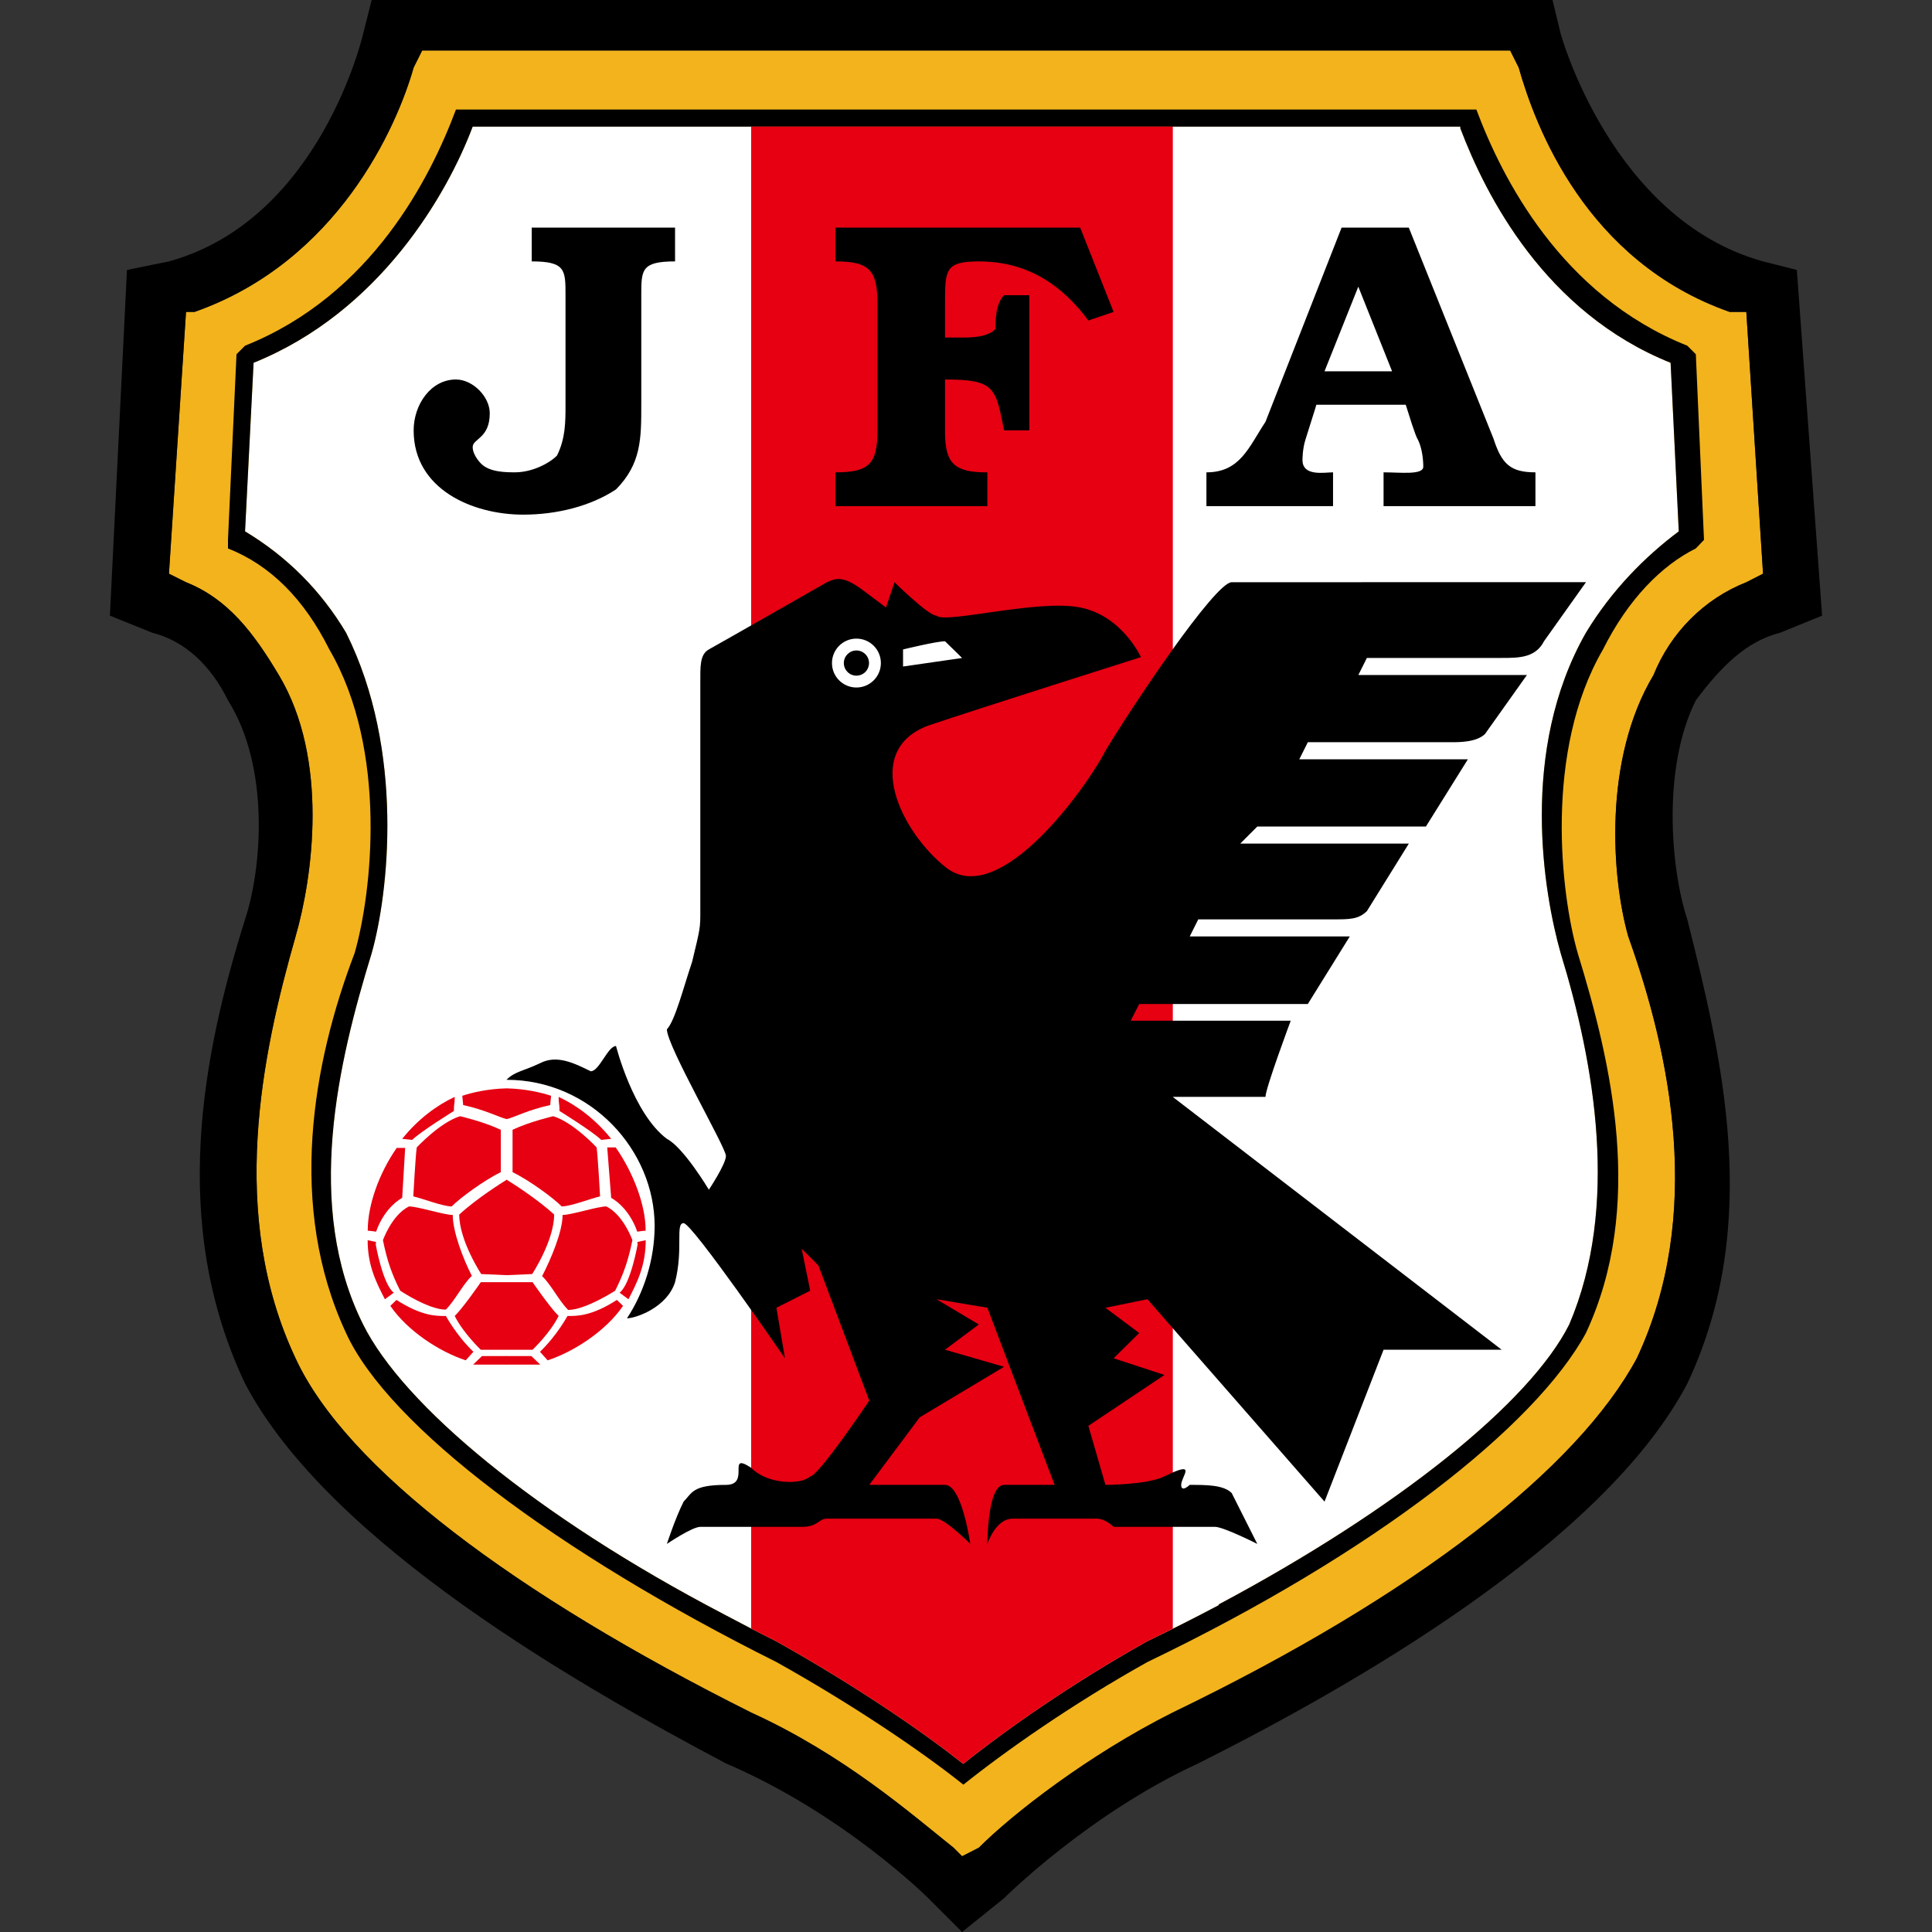 <?xml version="1.0" encoding="utf-8"?>
<!-- Generator: Adobe Illustrator 15.0.0, SVG Export Plug-In . SVG Version: 6.00 Build 0)  -->
<!DOCTYPE svg PUBLIC "-//W3C//DTD SVG 1.1//EN" "http://www.w3.org/Graphics/SVG/1.1/DTD/svg11.dtd">
<svg version="1.1" id="レイヤー_1" xmlns="http://www.w3.org/2000/svg" xmlns:xlink="http://www.w3.org/1999/xlink" x="0px"
	 y="0px" width="200px" height="200px" viewBox="0 0 200 200" enable-background="new 0 0 200 200" xml:space="preserve">
<rect x="0" y="0" width="200" height="200" fill="#333333" stroke="none"/>
<g display="none">
	<path display="inline" fill="#FFFFFF" d="M10.306,0l-0.007,3.582c-0.005,1.963-0.013,3.979-0.022,6.048
		c-0.035,7.839-0.08,16.722,0.151,26.117c0.4,16.078,1.416,34.714,5.957,51.062c5.635,20.292,13.929,38.188,25.352,54.708
		c13.738,19.875,32.615,38.994,56.101,56.835l2.168,1.647l2.169-1.647c23.483-17.836,42.358-36.96,56.101-56.833
		c11.424-16.522,19.716-34.419,25.351-54.71c4.79-17.241,5.698-36.358,5.953-51.087c0.111-6.352,0.095-12.333,0.077-18.117
		c-0.016-4.925-0.03-9.577,0.037-13.952l0.061-3.644h-3.648L13.888,0H10.306z"/>
	<path display="inline" fill="#D90024" d="M100.005,195.495c-24.907-18.922-42.667-37.714-55.32-56.016
		c-12.804-18.518-20.115-36.597-24.844-53.63c-4.365-15.721-5.411-33.525-5.824-50.19c-0.292-11.777-0.151-22.563-0.128-32.07
		l172.216,0.007c-0.15,9.508,0.097,20.286-0.11,32.063c-0.294,16.667-1.462,34.472-5.827,50.19
		c-4.729,17.034-12.039,35.113-24.846,53.63C142.668,157.781,124.913,176.573,100.005,195.495"/>
	<path display="inline" fill="#FFFFFF" d="M17.465,7.183c0.732,45.571-9.733,113.895,82.54,183.985
		c92.271-70.085,81.809-138.404,82.54-183.976L17.465,7.183z"/>
	<path display="inline" fill="#D90024" d="M134.944,100.137l2.36-0.283c0.075,0.599,0.276,1.062,0.606,1.381
		c0.329,0.316,0.729,0.472,1.2,0.472c0.499,0,0.926-0.185,1.27-0.568c0.348-0.382,0.516-0.899,0.516-1.548
		c0-0.612-0.163-1.094-0.492-1.458c-0.33-0.359-0.732-0.539-1.208-0.539c-0.312,0-0.685,0.062-1.12,0.182l0.267-1.988
		c0.662,0.019,1.165-0.124,1.515-0.43c0.348-0.303,0.519-0.706,0.519-1.21c0-0.427-0.126-0.769-0.379-1.022
		c-0.257-0.256-0.597-0.385-1.021-0.385c-0.414,0-0.769,0.145-1.065,0.437c-0.295,0.291-0.474,0.713-0.539,1.267l-2.249-0.381
		c0.159-0.77,0.393-1.386,0.709-1.847c0.314-0.459,0.756-0.82,1.319-1.085c0.565-0.262,1.194-0.394,1.896-0.394
		c1.199,0,2.158,0.381,2.883,1.146c0.597,0.624,0.896,1.332,0.896,2.118c0,1.116-0.609,2.006-1.835,2.674
		c0.732,0.157,1.313,0.508,1.751,1.053c0.438,0.542,0.653,1.199,0.653,1.966c0,1.12-0.407,2.07-1.222,2.858
		c-0.815,0.79-1.834,1.183-3.046,1.183c-1.153,0-2.108-0.332-2.865-0.997C135.503,102.074,135.063,101.21,134.944,100.137
		 M130.716,95.243c0-0.786-0.182-1.399-0.544-1.831c-0.359-0.436-0.778-0.652-1.252-0.652c-0.453,0-0.827,0.177-1.127,0.534
		c-0.297,0.357-0.445,0.94-0.445,1.749c0,0.822,0.161,1.427,0.488,1.811c0.324,0.384,0.724,0.58,1.215,0.58
		c0.465,0,0.859-0.188,1.183-0.555C130.552,96.505,130.716,95.958,130.716,95.243 M125.193,100.575l2.363-0.262
		c0.055,0.48,0.209,0.835,0.449,1.067c0.242,0.231,0.566,0.347,0.965,0.347c0.505,0,0.933-0.23,1.285-0.694
		c0.353-0.463,0.575-1.425,0.677-2.882c-0.613,0.711-1.379,1.066-2.303,1.066c-0.998,0-1.861-0.383-2.588-1.156
		c-0.729-0.776-1.092-1.781-1.092-3.02c0-1.288,0.383-2.329,1.149-3.12c0.771-0.791,1.746-1.185,2.934-1.185
		c1.291,0,2.35,0.5,3.178,1.497c0.824,1,1.24,2.64,1.24,4.928c0,2.326-0.434,4.007-1.293,5.035c-0.863,1.031-1.986,1.55-3.371,1.55
		c-0.994,0-1.797-0.272-2.411-0.798C125.758,102.417,125.368,101.627,125.193,100.575 M68.213,99.645
		c0,0.671,0.176,1.194,0.518,1.57c0.345,0.377,0.775,0.565,1.291,0.565c0.503,0,0.917-0.178,1.25-0.54
		c0.329-0.362,0.493-0.887,0.493-1.569c0-0.598-0.168-1.076-0.506-1.438c-0.334-0.363-0.759-0.541-1.273-0.541
		c-0.596,0-1.041,0.204-1.333,0.613C68.359,98.718,68.213,99.163,68.213,99.645 M68.442,94.195c0,0.481,0.135,0.862,0.41,1.135
		c0.277,0.271,0.641,0.406,1.099,0.406c0.465,0,0.835-0.135,1.114-0.411c0.277-0.275,0.416-0.655,0.416-1.143
		c0-0.457-0.139-0.824-0.416-1.096c-0.271-0.275-0.636-0.415-1.089-0.415c-0.468,0-0.84,0.142-1.119,0.417
		C68.578,93.367,68.442,93.736,68.442,94.195 M67.934,96.649c-0.626-0.268-1.087-0.63-1.371-1.1c-0.287-0.467-0.43-0.973-0.43-1.531
		c0-0.95,0.332-1.733,0.993-2.354c0.662-0.618,1.605-0.927,2.825-0.927c1.213,0,2.148,0.31,2.817,0.927
		c0.669,0.621,1.004,1.405,1.004,2.354c0,0.59-0.156,1.116-0.46,1.577c-0.307,0.46-0.739,0.812-1.293,1.053
		c0.705,0.284,1.24,0.698,1.613,1.241c0.365,0.547,0.548,1.17,0.548,1.882c0,1.176-0.375,2.132-1.125,2.867
		c-0.75,0.737-1.746,1.107-2.991,1.107c-1.16,0-2.118-0.308-2.891-0.916c-0.908-0.718-1.363-1.701-1.363-2.954
		c0-0.687,0.169-1.318,0.513-1.896C66.666,97.406,67.205,96.963,67.934,96.649 M62.198,103.517H59.76v-9.194
		c-0.89,0.833-1.944,1.451-3.152,1.849v-2.215c0.636-0.208,1.326-0.603,2.073-1.185c0.747-0.583,1.26-1.26,1.54-2.036h1.978V103.517
		z"/>
	<path display="inline" fill="#D90024" d="M144.932,14.738c-6.696-2.795-13.771-2.641-18.942,0.346
		c-4.564,2.635-7.647,7.477-7.688,14.443c-0.081,1.429-0.428,2.903-1.039,4.316l-0.043-0.054c-2.259,3.736-6.027,7.467-10.252,7.151
		c-0.754-3.767-3.239-8.905-5.632-12.183c2.571,0.137,6.792,2.841,7.705,4.79c2.114-2.293,5.122-8.001,4.431-12.615
		c-4.201,0-8.284-0.977-12.482-2.775c0,2.827-4.926,9.64-8.334,11.18c1.706,2.532,3.145,8.037,3.074,12.967
		c-2.528,2.072-5.861,2.456-8.548,2.401c-2.06-3.197-4.83-5.557-4.87-9.571c-0.038-4.162,4.07-10.151,8.495-14.033l-2.198-2.741
		c-2.768,0.954-5.135,2.547-7.225,4.639l-0.116-0.16c-2.521-3.658-6.863-10.211-13.157-11.723c-1.806,0.622-4.282,4.405-6.123,8.279
		c-6.782,1.389-12.17,6.298-14.407,10.449c-2.339-1.956-4.02-3.994-4.141-6.582c-0.33-7.042,8.855-5.89,13.353-3.867l0.038-5.113
		c-6.694-2.792-13.766-2.638-18.94,0.345c-4.561,2.638-7.647,7.479-7.688,14.443c-0.01,4.753-2.936,8.573-9.089,10.585
		c2.676,1.175,6.365,0.278,11.29-1.188c-2.4,3.37-5.296,5.106-11.303,6.402c3.756,1.293,9.577,0.78,14.857-0.941
		c-1.364,2.971-5.892,5.534-14.385,6.523c7.416,2.473,10.999,1.674,18.639-0.595c10.691-3.173,17.627,5.525,5.16,8.542
		c-3.027,0.733-6.732-0.624-10.463-2.185l-3.547,4.345c4.875,2.529,13.248,4.503,17.225,4.429
		c12.211-0.23,17.25-9.888,14.206-19.599c-1.938-6.188-7.414-9.812-12.047-13.139c4.078-5.56,18.754-11.96,23.971,0.993
		c-2.337,5.529-3.388,11.435-3.165,15.776c0.402,7.779,8.4,15.043,3.31,18.954c-1.237,0.874-4.447,2.177-6.895,2.957
		c-10.611-0.623-17.036-6.068-25.144-6.453c-6.072-0.288-10.908,0.246-14.02,4.81c-4.415,6.478-0.425,17.315,9.288,17.506
		c0.106-3.848,1.054-5.903,1.763-7.317c-2.986,0-9.572,0.507-9.561-3.792c0.005-2.195,1.866-2.901,3.984-2.95
		c10.646-0.239,19.981,13.722,32.549,14.564c0.086-6.221,9.283-13.515,16.42-8.552c3.441-5.049,2.87-9.449,0.689-13.02
		c3.711-4.098,5.351-8.766,5.429-13.713c0.018-1.239-0.125-2.34-0.385-3.335c2.297-0.338,5.205-1.082,6.757-2.192v44.917
		c2.091-0.292,2.684-0.646,4.609-2.188v-7.365c2.113-0.265,4.439-0.366,6.662-2.229V45.058c3.946-0.178,9.851-2.21,13.574-6.394
		c0.02-0.005,0.042-0.013,0.062-0.018c-1.122,4.062-4.302,7.745-10.31,9.038c4.465,1.436,9.862-0.33,14.008-3.299
		c-1.082,2.97-5.467,7.896-13.531,8.887c7.415,2.471,10.43-0.136,18.066-2.406c10.688-3.174,17.062,4.972,4.592,7.988
		c-3.024,0.734-6.732-0.623-10.464-2.184l-3.549,4.343c4.878,2.532,13.252,4.504,17.229,4.43
		c11.812-0.224,16.91-9.269,14.478-18.649c10.521,0.755,18.965,18.396,10.162,23.026c-3.557,1.869-6.636,1.306-10.16,0.593
		c-7.771-1.575-13.573-5.147-20.242-5.464c-6.079-0.288-10.911,0.229-14.022,4.794c-4.415,6.479-0.428,17.316,9.288,17.506
		c0.107-3.85,1.056-5.904,1.763-7.317c-2.983,0-9.569,0.508-9.562-3.795c0.003-2.192,1.867-2.901,3.984-2.95
		c10.646-0.237,19.984,13.723,32.552,14.568c0.086-6.221,9.283-13.517,16.42-8.556c3.53-5.175,2.837-9.67,0.521-13.287
		c3.864-5.046,6.244-10.237,5.567-14.577c-0.501-7.337-6.965-9.604-7.026-15.745c-0.038-4.163,4.07-10.154,8.495-14.037
		l-2.199-2.741c-2.676,0.924-5.214,2.448-7.393,4.402c-2.533-3.672-6.855-10.144-13.104-11.646c-1.806,0.624-4.28,4.407-6.122,8.279
		c-6.785,1.391-12.15,6.181-14.39,10.333c-2.727-2.281-6.294-7.01-2.845-10.324c2.656-2.551,8.665-1.523,12.039-0.006
		L144.932,14.738z M149.15,40.735c-2.561-4.038-7.167-6.816-10.716-9.006c2.361-3.218,8.678-7.125,14.25-6.991
		c8.002,0.188,14.423,9.6,6.778,15.275C157.706,41.32,154.806,41.377,149.15,40.735"/>
	<path display="inline" d="M100.005,186.831c-32.31-24.537-51.401-48.853-62.853-72.411c29.743-0.919,49.241-9.427,62.853-19.79
		c16.244,11.233,37.801,20.421,62.853,19.782C151.407,137.974,132.313,162.286,100.005,186.831"/>
	<path display="inline" fill="#FFE100" d="M100.005,182.501c-29.276-22.229-45.751-43.406-56.581-64.524
		c21.999-1.814,41.742-7.906,56.581-18.797c14.84,10.885,34.582,16.98,56.584,18.792
		C145.755,139.095,129.281,160.267,100.005,182.501"/>
	<path display="inline" d="M88.884,157.143c0.988-0.135,1.999-0.26,3.023-0.375c-3.023-5.834,1.023-10.775,6.425-10.881
		c-4.105,3.917-3.99,8.187-1.009,10.359c1.953-0.161,2.393-0.217,4.398-0.314c-3.505-5.255,0.359-9.833,5.683-10.432
		c-2.571,2.565-3.896,7.32-0.733,10.248c1.81-0.043,2.73-0.061,4.521-0.053c-2.065-5.426,2.04-8.805,6.503-8.968
		c-2.445,2.186-4.316,6.564-1.437,9.438c1.396,0.287,2.853,0.261,5.195,0.956c1.536,0.779,2.781,1.987,3.145,2.961
		c-18.934-2.297-21.741-1.716-35.768,0.605c-5.663,2.963-8.322,3.754-11.152,1.11c-0.485-0.698-0.073-2.534,1.874-2.941
		c-0.02-1.288,0.916-2.002,1.948-2.314C84.19,155.723,85.571,157.986,88.884,157.143 M80.22,140.801
		c1.057-0.151,2.139-0.292,3.233-0.424c-3.572-5.855,0.418-11.527,6.196-11.651c-4.055,4.498-3.587,8.553-0.403,11.048
		c2.088-0.181,4.219-0.332,6.362-0.442c-4.256-5.016,0.722-10.781,6.42-11.477c-2.752,2.949-4.506,7.902-1.125,11.265
		c1.935-0.05,3.868-0.072,5.781-0.06c-2.889-5.558,2.181-10.112,6.961-10.299c-2.622,2.505-4.544,7.114-1.46,10.414
		c2.046,0.079,4.051,0.194,5.992,0.354c-1.807-3.923,0.737-7.17,5.641-8.116c-2.111,2.334-3.326,5.625-1.192,8.559
		c2.691,0.326,5.892,1.539,8.17,2.053c2.262,1.303,2.937,1.71,4.744,3.013c-21.067-3.239-43.982-2.505-55.373-0.16
		c-6.06,3.402-8.902,4.316-11.929,1.275c-0.518-0.803-0.078-2.909,2.005-3.379c-0.042-2.626,2.208-2.755,4.41-2.755
		C76.444,141.681,78.213,141.354,80.22,140.801 M73.038,125.354c1.313-0.17,3.501-0.834,4.863-0.983
		c-4.013-7.397,1.358-14.929,8.696-14.215c-5.452,4.969-5.804,10.294-1.852,13.046c2.594-0.201,4.382-0.533,7.041-0.661
		c-3.924-6.303,1.057-14.463,7.715-13.65c-3.758,3.427-5.169,9.877-0.976,13.587c2.399-0.056,4.797-0.075,7.174-0.065
		c-2.741-6.883,2.365-13.966,9.65-11.787c-3.756,1.065-6.651,8.273-2.827,11.916c2.535,0.085,5.021,0.213,7.431,0.385
		c-1.609-5.263,1.424-10.883,8.188-8.699c-3.129,2.073-5.312,5.954-2.672,9.191c3.341,0.357,7.312,1.112,10.136,1.682
		c2.812,1.298,5.29,3.385,6.395,4.001c-26.132-3.574-51.228-3.192-68.52,0.335c-7.519,3.758-11.552,4.594-15.308,1.237
		c-0.644-0.885-0.098-3.21,2.488-3.731c-0.05-2.896,2.739-3.04,5.472-3.04C68.356,125.734,70.547,125.965,73.038,125.354"/>
</g>
<g>
	<path fill="#F2B31C" d="M179.051,32.289c-14.875-5.228-20.104-19.183-21.834-25.294c0,0,0,0-0.884-1.768c0,0,0,0-112.629,0
		c0,0,0,0-0.883,1.768c-1.73,6.111-7.843,20.066-22.681,25.294c0,0,0,0-0.884,0c0,0,0,0-1.767,27.1c0,0,0,0,1.767,0.883
		c4.345,1.73,6.996,5.229,9.61,9.61c5.229,8.727,3.498,20.95,1.731,27.062c-3.498,12.225-6.996,28.829,0,43.668
		c5.228,11.34,22.717,24.447,47.165,36.671c9.61,4.382,16.568,10.493,20.95,13.991c0,0,0,0,0.883,0.884c0,0,0,0,1.731-0.884
		c3.498-3.498,11.34-9.609,20.066-13.991c25.33-12.224,41.937-25.331,48.048-36.671c6.959-14.839,3.498-31.443-0.884-43.668
		c-1.729-6.111-2.614-18.335,2.614-27.062c1.768-4.382,5.229-7.88,9.609-9.61c0,0,0,0,1.731-0.883c0,0,0,0-1.731-27.1
		C180.78,32.289,180.78,32.289,179.051,32.289z"/>
	<path d="M171.171,69.882c-5.229,8.727-4.344,20.95-2.614,27.062c4.382,12.225,7.843,28.829,0.884,43.668
		c-6.111,11.34-22.718,24.447-48.048,36.671c-8.727,4.382-16.568,10.493-20.066,13.991c-1.731,0.884-1.731,0.884-1.731,0.884
		c-0.883-0.884-0.883-0.884-0.883-0.884c-4.382-3.498-11.34-9.609-20.95-13.991c-24.448-12.224-41.937-25.331-47.165-36.671
		c-6.996-14.839-3.498-31.443,0-43.668c1.767-6.111,3.498-18.335-1.731-27.062c-2.614-4.382-5.265-7.88-9.61-9.61
		c-1.767-0.883-1.767-0.883-1.767-0.883c1.767-27.1,1.767-27.1,1.767-27.1c0.884,0,0.884,0,0.884,0
		C34.978,27.062,41.09,13.106,42.82,6.995c0.883-1.768,0.883-1.768,0.883-1.768c112.629,0,112.629,0,112.629,0
		c0.884,1.768,0.884,1.768,0.884,1.768c1.73,6.111,6.959,20.066,21.834,25.294c1.729,0,1.729,0,1.729,0
		c1.731,27.1,1.731,27.1,1.731,27.1c-1.731,0.883-1.731,0.883-1.731,0.883C176.399,62.002,172.938,65.5,171.171,69.882
		 M184.278,65.5l4.345-1.767c-2.614-35.789-2.614-35.789-2.614-35.789c-3.497-0.883-3.497-0.883-3.497-0.883
		c-15.685-4.345-20.95-23.564-20.95-23.564L160.715,0C38.476,0,38.476,0,38.476,0l-0.884,3.497c0,0-4.381,19.22-20.103,23.564
		c-4.345,0.883-4.345,0.883-4.345,0.883c-1.767,35.789-1.767,35.789-1.767,35.789l4.382,1.767c3.497,0.884,6.112,3.498,7.842,6.995
		c4.382,6.96,3.498,17.453,1.767,22.682c-4.381,13.991-7.879,31.443,0,48.048c8.727,16.605,34.904,31.444,49.779,39.323
		c12.224,5.228,20.951,13.954,20.951,13.954C99.595,200,99.595,200,99.595,200c4.345-3.498,4.345-3.498,4.345-3.498
		s8.727-8.727,20.104-13.954c15.686-7.879,41.899-22.718,50.626-39.323c7.843-16.604,3.498-34.057,0-48.048
		c-1.73-5.229-2.614-15.722,0.884-22.682C178.167,68.998,180.78,66.384,184.278,65.5z"/>
	<path fill="#FFFFFF" d="M151.173,13.285v-0.179h-0.068c0,0,0,0-29.713,0H77.761c0,0,0,0-28.829,0
		c-2.614,6.959-9.61,19.183-22.681,24.448c0,0,0,0-0.884,17.452c4.345,2.614,7.843,6.112,10.457,10.493
		c6.112,12.224,4.382,27.062,2.651,33.175c-3.498,11.377-6.996,26.215-0.884,38.438c4.141,8.317,17.854,19.812,37.271,29.957
		c-0.002-0.001-0.005-0.001-0.007-0.002c1.796,0.956,3.628,1.903,5.5,2.838c7.842,4.382,14.972,9.195,19.353,12.693
		c4.382-3.498,11.207-8.312,19.049-12.693c2.561-1.231,5.034-2.483,7.425-3.749c-0.015-0.019-0.031-0.035-0.046-0.053
		c18.584-9.903,32.264-20.938,36.308-28.991c5.229-12.224,2.614-27.062-0.884-38.438c-1.73-6.112-4.345-20.951,2.614-33.175
		c2.651-4.381,6.112-7.879,9.61-10.493c0,0,0,0-0.847-17.452C159.939,32.334,153.823,20.272,151.173,13.285z"/>
	<path d="M175.552,36.671l-0.884-0.884c-13.107-5.229-19.219-17.452-21.834-24.447c-0.883,0-0.883,0-0.883,0
		c-104.75,0-104.75,0-104.75,0c-2.614,6.995-8.726,19.219-21.834,24.447c-0.883,0.884-0.883,0.884-0.883,0.884
		C23.6,55.891,23.6,55.891,23.6,55.891c0,0.884,0,0.884,0,0.884c4.382,1.73,7.879,5.228,10.494,10.456
		c6.112,10.493,4.381,25.332,2.614,31.444c-4.345,11.377-6.996,26.215-0.884,39.321c4.382,9.61,21.834,22.718,44.551,34.058
		c7.842,4.382,14.972,9.195,19.353,12.693c4.381-3.498,11.208-8.312,19.049-12.693c23.601-11.34,40.169-24.447,45.397-34.058
		c6.112-13.106,2.651-27.944-0.847-39.321c-1.768-6.112-3.498-20.951,2.614-31.444c2.614-5.229,6.111-8.726,9.609-10.456
		c0.847-0.884,0.847-0.884,0.847-0.884C175.552,36.671,175.552,36.671,175.552,36.671z M164.175,65.5
		c-6.959,12.224-4.345,27.062-2.614,33.175c3.498,11.377,6.112,26.215,0.884,38.438c-4.044,8.054-17.724,19.088-36.308,28.991
		c0.015,0.018,0.031,0.034,0.046,0.053c-2.391,1.266-4.864,2.518-7.425,3.749c-7.842,4.382-14.667,9.195-19.049,12.693
		c-4.381-3.498-11.511-8.312-19.353-12.693c-1.872-0.935-3.704-1.882-5.5-2.838c0.002,0.001,0.005,0.001,0.007,0.002
		c-19.417-10.146-33.13-21.64-37.271-29.957c-6.112-12.224-2.614-27.062,0.884-38.438c1.73-6.112,3.461-20.951-2.651-33.175
		c-2.614-4.381-6.112-7.879-10.457-10.493c0.884-17.452,0.884-17.452,0.884-17.452c13.071-5.266,20.067-17.489,22.681-24.448
		c28.829,0,28.829,0,28.829,0h43.631c29.713,0,29.713,0,29.713,0h0.068v0.179c2.65,6.987,8.767,19.049,21.766,24.27
		c0.847,17.452,0.847,17.452,0.847,17.452C170.287,57.621,166.826,61.119,164.175,65.5z"/>
	<path fill="#E60012" d="M77.761,13.106v155.481c0.857,0.442,1.721,0.882,2.595,1.318c7.842,4.382,14.972,9.195,19.353,12.693
		c4.382-3.498,11.207-8.312,19.049-12.693c0.899-0.433,1.774-0.87,2.652-1.308V13.106c-0.007,0-0.013,0-0.019,0H77.761z"/>
	<g>
		<rect x="92.467" y="65.239" fill="#FFFFFF" width="8.898" height="4.704"/>
		<path d="M89.102,70.729c-1.73,0-2.614-0.847-2.614-1.73c0-1.768,0.883-2.614,2.614-2.614c0.884,0,1.731,0.847,1.731,2.614
			C90.833,69.882,89.986,70.729,89.102,70.729 M97.828,66.384c0.884,0.847,1.767,1.731,1.767,1.731
			c-6.112,0.883-6.112,0.883-6.112,0.883s0,0,0-0.883V67.23C93.483,67.23,96.944,66.384,97.828,66.384z M127.504,60.271
			c-1.73,0-10.457,13.071-13.071,17.452c-1.767,3.498-10.9,16.476-16.494,12.087c-4.599-3.608-8.837-12.087-1.841-14.7
			c5.229-1.768,22.015-7.084,22.015-7.084s-1.948-4.293-6.294-5.14c-4.381-0.885-13.991,1.729-14.874,0.847
			c-0.847,0-4.345-3.462-4.345-3.462c-0.884,2.615-0.884,2.615-0.884,2.615s-1.405-1.056-2.407-1.803
			c-2.109-1.572-2.838-1.188-3.705-0.812c0,0-10.512,6.006-12.224,6.959c-0.946,0.527-0.883,1.768-0.883,3.498
			c0,1.767,0,20.986,0,23.602c0,1.729,0,1.729-0.847,5.228c-0.883,2.614-1.768,6.112-2.614,6.996c0,1.73,6.112,12.224,6.112,13.106
			c0,0.848-1.767,3.498-1.767,3.498s-2.614-4.381-4.345-5.265c-3.498-2.614-5.265-9.609-5.265-9.609
			c-0.847,0-1.73,2.614-2.614,2.614c-1.731-0.847-3.498-1.73-5.228-0.847c-1.768,0.847-2.615,0.847-3.498,1.729
			c8.726,0,15.337,7.287,15.337,15.129c0,3.498-1.133,6.949-2.864,9.562c0.883,0,4.131-1.09,4.978-3.741
			c0.884-3.461,0-6.111,0.884-6.111c0.883,0,10.493,13.991,10.493,13.991c-0.883-5.229-0.883-5.229-0.883-5.229
			c3.498-1.768,3.498-1.768,3.498-1.768c-0.884-4.345-0.884-4.345-0.884-4.345c1.731,1.73,1.731,1.73,1.731,1.73
			c5.265,13.991,5.265,13.991,5.265,13.991s-5.265,7.843-6.112,7.843c-0.884,0.883-4.382,0.883-6.112-0.884
			c-2.614-1.73,0,1.767-2.614,1.767c-3.498,0-3.498,0.847-4.381,1.731c-0.884,1.767-1.731,4.381-1.731,4.381
			s2.614-1.768,3.461-1.768c0.883,0,9.609,0,10.493,0c1.731,0,1.731-0.847,2.614-0.847c0.884,0,10.494,0,11.34,0
			c0.883,0,3.498,2.614,3.498,2.614s-0.847-6.112-2.614-6.112c-1.73,0-7.842,0-7.842,0c5.228-6.995,5.228-6.995,5.228-6.995
			c8.726-5.229,8.726-5.229,8.726-5.229c-6.112-1.768-6.112-1.768-6.112-1.768c3.499-2.613,3.499-2.613,3.499-2.613
			c-4.382-2.614-4.382-2.614-4.382-2.614c5.265,0.884,5.265,0.884,5.265,0.884c6.959,18.335,6.959,18.335,6.959,18.335
			s-4.344,0-5.229,0c-1.73,0-1.73,6.112-1.73,6.112s0.847-2.614,2.615-2.614c1.729,0,8.725,0,8.725,0
			c0.884,0,1.731,0.847,1.731,0.847c0.884,0,9.608,0,10.493,0c0.884,0,4.381,1.768,4.381,1.768s-1.768-3.497-2.65-5.266
			c-0.847-0.847-2.615-0.847-4.345-0.847c0,0-0.884,0.847-0.884,0c0-0.883,1.768-2.613-1.73-0.883
			c-1.768,0.883-6.112,0.883-6.112,0.883c-1.767-6.111-1.767-6.111-1.767-6.111c7.879-5.266,7.879-5.266,7.879-5.266
			c-5.265-1.729-5.265-1.729-5.265-1.729c2.65-2.615,2.65-2.615,2.65-2.615c-3.498-2.613-3.498-2.613-3.498-2.613
			c4.345-0.884,4.345-0.884,4.345-0.884c18.336,20.95,18.336,20.95,18.336,20.95c6.112-15.723,6.112-15.723,6.112-15.723
			c12.224,0,12.224,0,12.224,0c-34.057-26.178-34.057-26.178-34.057-26.178s6.111,0,7.879,0c0.883,0,1.73,0,1.73,0
			c0-0.884,2.613-7.879,2.613-7.879c-16.568,0-16.568,0-16.568,0c0.884-1.73,0.884-1.73,0.884-1.73c14.839,0,14.839,0,14.839,0
			c0.846,0,1.729,0,2.613,0c4.346-6.996,4.346-6.996,4.346-6.996c-16.569,0-16.569,0-16.569,0c0.884-1.767,0.884-1.767,0.884-1.767
			c13.954,0,13.954,0,13.954,0c1.731,0,2.614,0,3.498-0.847c4.345-6.996,4.345-6.996,4.345-6.996c-17.453,0-17.453,0-17.453,0
			c1.768-1.768,1.768-1.768,1.768-1.768c13.955,0,13.955,0,13.955,0c0.884,0,2.613,0,3.498,0c4.344-6.958,4.344-6.958,4.344-6.958
			c-17.452,0-17.452,0-17.452,0c0.884-1.769,0.884-1.769,0.884-1.769c14.838,0,14.838,0,14.838,0c0.885,0,2.614,0,3.498-0.846
			c4.345-6.112,4.345-6.112,4.345-6.112c-17.452,0-17.452,0-17.452,0c0.884-1.767,0.884-1.767,0.884-1.767
			c13.954,0,13.954,0,13.954,0c1.768,0,3.498,0,4.382-1.731c4.345-6.112,4.345-6.112,4.345-6.112S129.271,60.271,127.504,60.271z"/>
		<circle fill="#FFFFFF" cx="88.657" cy="68.64" r="2.531"/>
		<circle cx="88.657" cy="68.64" r="1.304"/>
	</g>
	<g>
		<path d="M54.16,53.276c3.498,0,6.996-0.884,9.61-2.614c2.615-2.65,2.615-5.265,2.615-8.763c0-11.341,0-11.341,0-11.341
			c0-2.614,0-3.497,3.497-3.497c0-3.498,0-3.498,0-3.498c-14.838,0-14.838,0-14.838,0c0,3.498,0,3.498,0,3.498
			c3.498,0,3.498,0.883,3.498,3.497c0,11.341,0,11.341,0,11.341c0,1.768,0,3.498-0.884,5.265c-0.847,0.848-2.614,1.731-4.345,1.731
			c-0.883,0-2.614,0-3.497-0.884c0,0-0.884-0.848-0.884-1.73c0-0.884,1.768-0.884,1.768-3.499c0-1.729-1.768-3.497-3.498-3.497
			c-2.614,0-4.381,2.614-4.381,5.266C42.82,50.662,48.932,53.276,54.16,53.276"/>
		<path d="M140.611,29.676c3.498,8.762,3.498,8.762,3.498,8.762c-6.996,0-6.996,0-6.996,0 M137.997,48.896
			c-0.884,0-3.163,0.457-3.163-1.273c0,0-0.012-1.124,0.308-2.122c1.098-3.437,1.125-3.601,1.125-3.601c9.23,0,9.255,0,9.255,0
			c1.074,3.473,1.201,3.498,1.201,3.498c0.461,0.844,0.615,2.068,0.615,2.915c0,0.884-2.345,0.583-4.112,0.583
			c0,3.497,0,3.497,0,3.497c15.722,0,15.722,0,15.722,0c0-3.497,0-3.497,0-3.497c-2.614,0-3.498-0.884-4.345-3.498
			c-8.763-21.834-8.763-21.834-8.763-21.834c-6.959,0-6.959,0-6.959,0c-7.879,20.104-7.879,20.104-7.879,20.104
			c-1.73,2.614-2.615,5.229-6.113,5.229c0,3.497,0,3.497,0,3.497c13.108,0,13.108,0,13.108,0V48.896z"/>
		<path d="M97.828,39.285c5.228,0,5.228,0.884,6.112,5.266c2.614,0,2.614,0,2.614,0c0-13.992,0-13.992,0-13.992
			c-2.614,0-2.614,0-2.614,0c-0.884,0.884-0.884,2.615-0.884,3.499c-0.847,0.883-2.614,0.883-3.461,0.883c-1.767,0-1.767,0-1.767,0
			c0-3.498,0-3.498,0-3.498c0-3.498,0-4.381,3.499-4.381c5.228,0,8.725,2.614,11.34,6.112c2.614-0.885,2.614-0.885,2.614-0.885
			c-3.462-8.726-3.462-8.726-3.462-8.726c-25.331,0-25.331,0-25.331,0c0,3.498,0,3.498,0,3.498c3.497,0,4.345,0.883,4.345,4.381
			c0,13.108,0,13.108,0,13.108c0,3.461-0.848,4.345-4.345,4.345c0,3.497,0,3.497,0,3.497c15.721,0,15.721,0,15.721,0
			c0-3.497,0-3.497,0-3.497c-0.883,0-2.614,0-3.498-0.884c-0.884-0.848-0.884-2.614-0.884-3.461"/>
	</g>
	<g>
		<g>
			<path fill="#E60012" d="M62.238,118l1.031-0.106c-1.625-2.041-3.613-3.498-5.439-4.345c0,0.847,0.089,0.576,0.089,1.46
				C57.92,115.009,61.325,117.116,62.238,118z"/>
			<path fill="#E60012" d="M63.678,133.615c0.875-1.73,1.346-3.074,1.788-5.229c0,0-0.913-2.614-2.7-3.497
				c-0.913,0-3.614,0.883-4.527,0.883c0,1.73-1.208,4.566-2.121,6.334c0.913,0.847,1.787,2.614,2.7,3.498
				C60.605,135.604,63.678,133.615,63.678,133.615z"/>
			<path fill="#E60012" d="M63.27,124.005c0,0,1.788,0.885,2.701,3.498c0,0,0.853-0.135,0.864-0.087v-0.058
				c0-2.615-1.275-5.967-3.101-8.581h-0.875L63.27,124.005z"/>
			<path fill="#E60012" d="M58.744,136.229c0,0-1.057,1.978-2.845,3.708l0.792,0.883c2.701-0.884,6.018-3.024,7.805-5.638
				l-0.634-0.614C61.163,136.299,59.656,136.229,58.744,136.229z"/>
			<path fill="#E60012" d="M52.425,140.381v0.883h3.499c-0.913-0.883-0.913-0.883-0.913-0.883H52.425z"/>
			<path fill="#E60012" d="M65.982,128.566l0.02,0.287c0,0-0.717,4.08-1.862,4.967l0.917,0.679c0.913-1.768,1.788-3.498,1.788-6.112
				L65.982,128.566z"/>
			<path fill="#E60012" d="M53.06,121.337c1.787,0.884,4.213,2.668,5.088,3.553c0.913,0,3.1-0.849,3.972-1.041
				c0,0-0.238-4.314-0.359-5.071c0,0-2.415-2.6-4.488-3.228c0,0-2.426,0.559-4.213,1.405V121.337z"/>
			<path fill="#E60012" d="M55.13,132.731h-2.652h-0.053h-2.652c0,0-1.826,2.651-2.7,3.498c0.875,1.767,2.7,3.497,2.7,3.497h2.652
				h0.053h2.652c0,0,1.826-1.73,2.7-3.497C56.956,135.383,55.13,132.731,55.13,132.731z"/>
			<path fill="#E60012" d="M42.666,118l-1.031-0.106c1.625-2.041,3.613-3.498,5.439-4.345c0,0.847-0.089,0.576-0.089,1.46
				C46.984,115.009,43.579,117.116,42.666,118z"/>
			<path fill="#E60012" d="M41.43,133.615c-0.875-1.73-1.346-3.074-1.788-5.229c0,0,0.913-2.614,2.701-3.497
				c0.913,0,3.613,0.883,4.526,0.883c0,1.73,1.065,4.536,1.978,6.303c-0.913,0.848-1.788,2.615-2.7,3.498
				C44.359,135.573,41.43,133.615,41.43,133.615z"/>
			<path fill="#E60012" d="M57.365,125.729c-1.842-1.69-4.497-3.346-4.884-3.584v-0.032c-0.001,0-0.003,0-0.005,0
				c0,0-0.013,0.007-0.024,0.015c-0.011-0.008-0.023-0.015-0.023-0.015c-0.001,0-0.004,0-0.005,0v0.032
				c-0.387,0.238-3.042,1.894-4.884,3.584c0,2.703,2.276,6.161,2.276,6.161l2.608,0.113v0.003l0.029-0.002l0.029,0.002v-0.003
				l2.608-0.113C55.088,131.89,57.365,128.432,57.365,125.729z"/>
			<path fill="#E60012" d="M41.634,124.005c0,0-1.788,0.885-2.701,3.498c0,0-0.853-0.135-0.864-0.087v-0.058
				c0-2.615,1.173-5.914,2.999-8.527h0.875L41.634,124.005z"/>
			<path fill="#E60012" d="M46.16,136.229c0,0,1.057,1.978,2.844,3.708l-0.792,0.883c-2.701-0.884-6.018-3.024-7.805-5.638
				l0.634-0.614C43.741,136.299,45.248,136.229,46.16,136.229z"/>
			<path fill="#E60012" d="M52.478,140.381v0.883h-3.499c0.913-0.883,0.913-0.883,0.913-0.883H52.478z"/>
			<path fill="#E60012" d="M38.921,128.566l-0.02,0.287c0,0,0.717,4.08,1.862,4.967l-0.917,0.679
				c-0.913-1.768-1.787-3.498-1.787-6.112L38.921,128.566z"/>
			<path fill="#E60012" d="M51.844,121.337c-1.788,0.884-4.213,2.668-5.088,3.553c-0.913,0-3.1-0.849-3.972-1.041
				c0,0,0.238-4.314,0.358-5.071c0,0,2.415-2.6,4.488-3.228c0,0,2.426,0.559,4.213,1.405V121.337z"/>
			<path fill="#E60012" d="M57.048,113.436c-1.021-0.342-2.667-0.721-4.57-0.768v-0.003c-0.001,0-0.003,0-0.004,0
				c-0.007,0-0.014,0.001-0.022,0.002c-0.007-0.001-0.014-0.002-0.022-0.002c-0.001,0-0.003,0-0.004,0v0.003
				c-1.903,0.047-3.548,0.426-4.57,0.768l0.092,0.96c2.217,0.472,3.841,1.318,4.478,1.444v0.014
				c0.007-0.001,0.019-0.006,0.026-0.007c0.008,0.001,0.019,0.006,0.026,0.007v-0.014c0.636-0.126,2.261-0.973,4.478-1.444
				L57.048,113.436z"/>
		</g>
	</g>
</g>
</svg>
